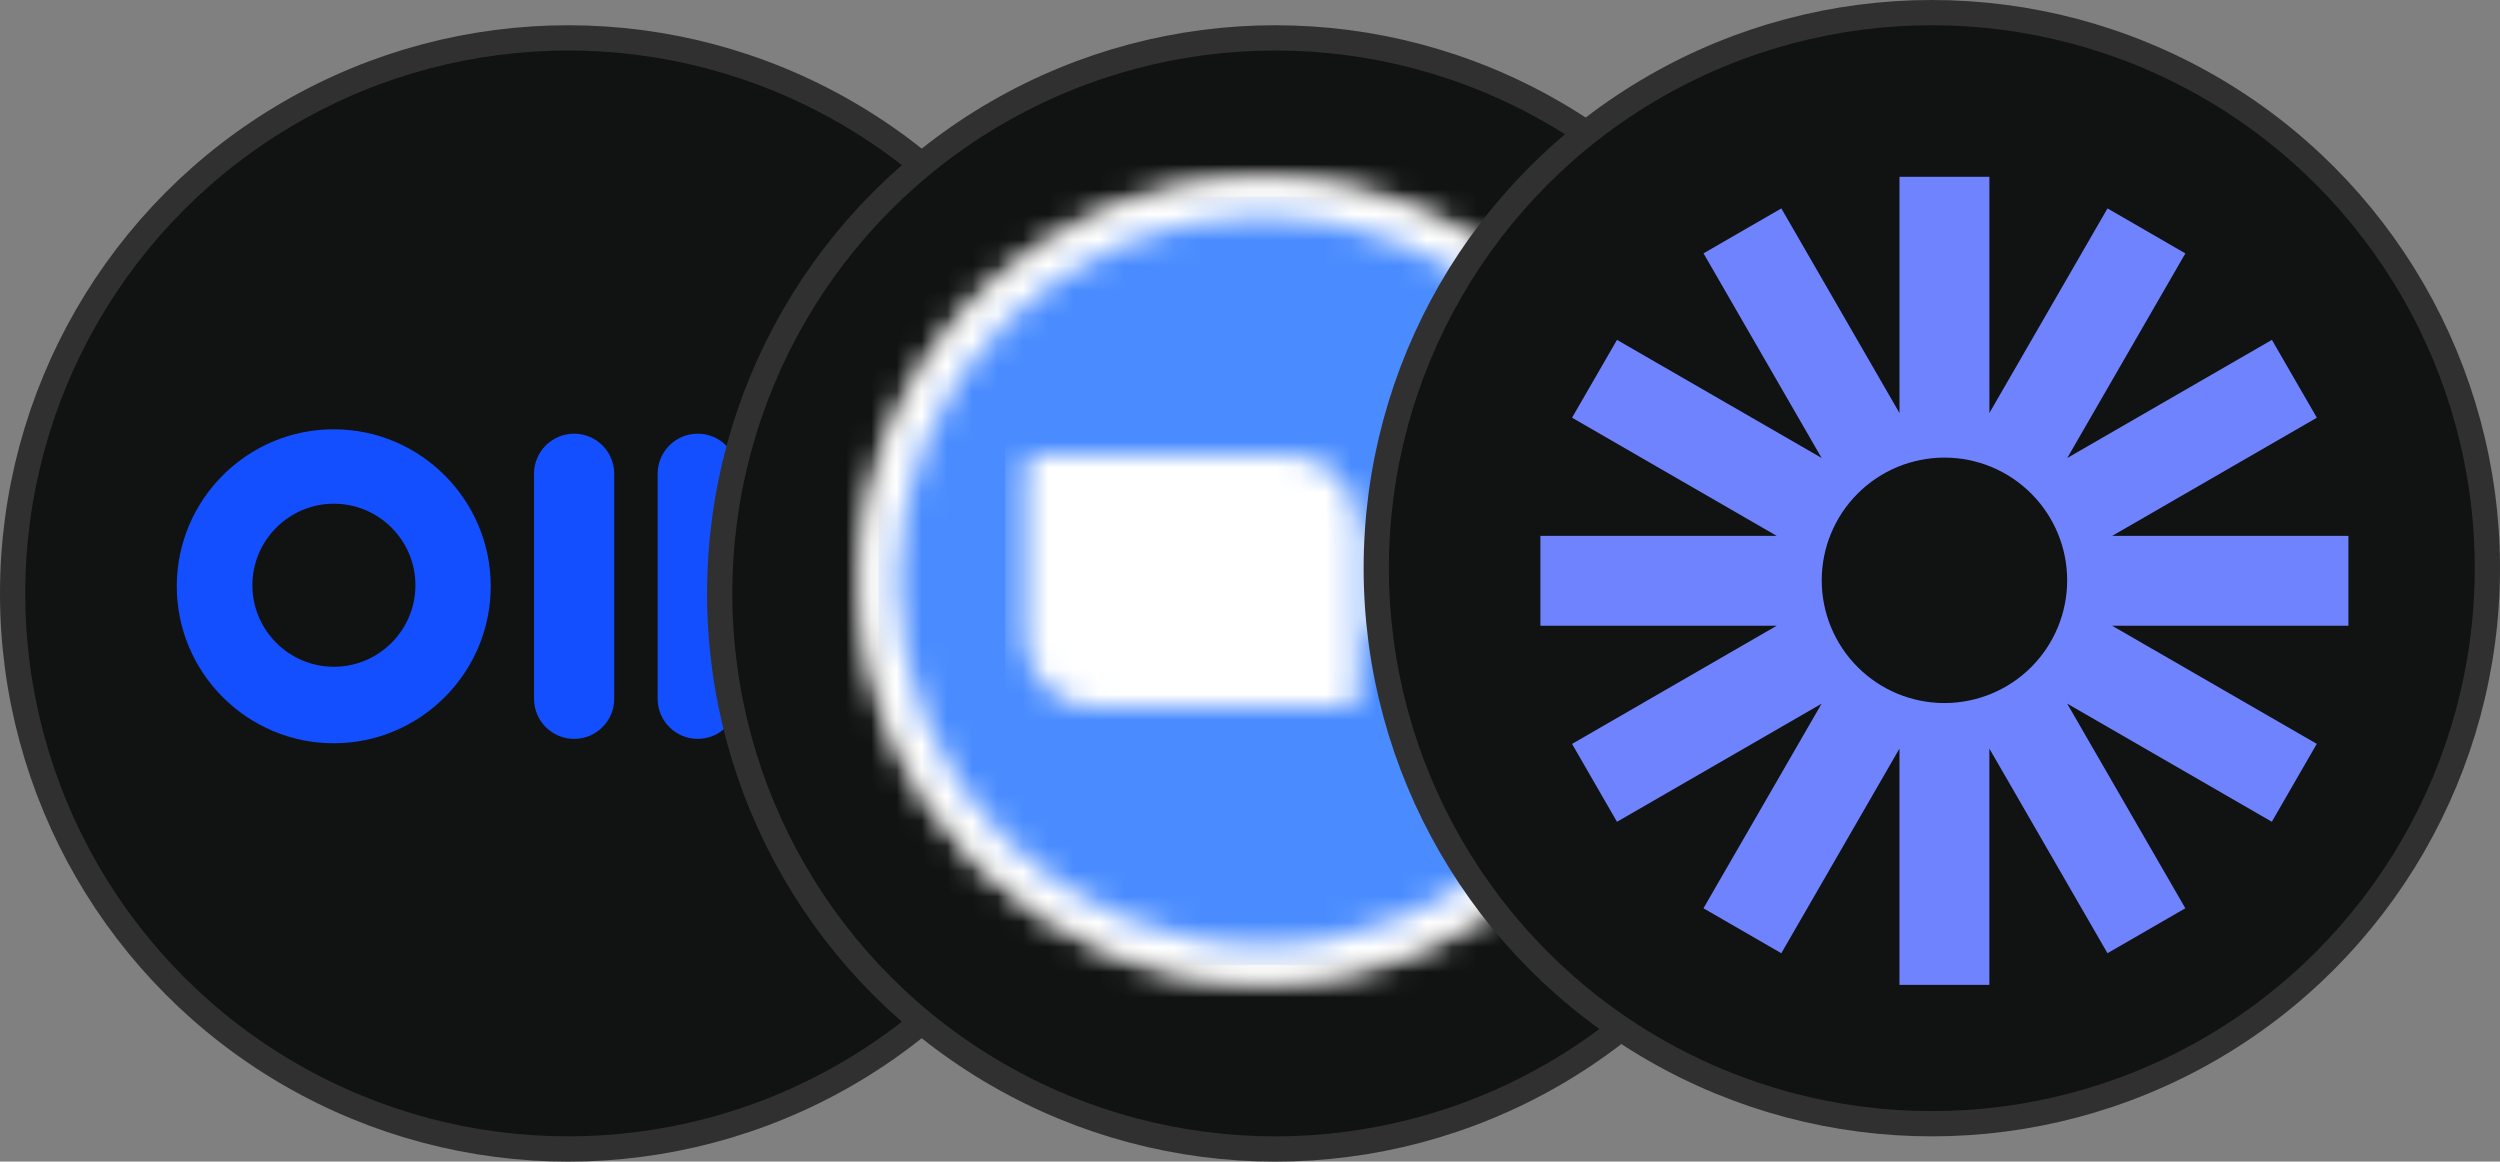 <svg width="99" height="46" viewBox="0 0 99 46" fill="none" xmlns="http://www.w3.org/2000/svg">
<rect x="0" y="0" width="99" height="46" fill="#808080" stroke="none"/>
<circle cx="22.5" cy="23.5" r="22" fill="#111212" stroke="#303030"/>
<path fill-rule="evenodd" clip-rule="evenodd" d="M27.63 17.174C26.754 17.174 26.042 17.886 26.042 18.761V27.672C26.042 28.547 26.754 29.259 27.63 29.259C28.505 29.259 29.218 28.547 29.218 27.672V18.761C29.218 17.886 28.505 17.174 27.63 17.174Z" fill="#144FFF"/>
<path fill-rule="evenodd" clip-rule="evenodd" d="M24.323 18.762C24.323 17.886 23.61 17.174 22.735 17.174C21.859 17.174 21.147 17.886 21.147 18.762V27.672C21.147 28.547 21.859 29.26 22.735 29.26C23.61 29.26 24.323 28.547 24.323 27.672V18.762Z" fill="#144FFF"/>
<path fill-rule="evenodd" clip-rule="evenodd" d="M32.521 21.193C31.645 21.193 30.933 21.905 30.933 22.781V23.83C30.933 24.705 31.645 25.417 32.521 25.417C33.396 25.417 34.109 24.705 34.109 23.83V22.781C34.109 21.905 33.396 21.193 32.521 21.193Z" fill="#144FFF"/>
<path fill-rule="evenodd" clip-rule="evenodd" d="M37.412 19.446C36.537 19.446 35.824 20.159 35.824 21.034V25.401C35.824 26.277 36.537 26.989 37.412 26.989C38.288 26.989 39 26.277 39 25.401V21.034C39 20.159 38.288 19.446 37.412 19.446Z" fill="#144FFF"/>
<path d="M13.216 17C9.788 17 7 19.79 7 23.216C7 26.643 9.79 29.433 13.216 29.433C16.643 29.433 19.433 26.643 19.433 23.216C19.433 19.79 16.643 17 13.216 17ZM13.223 26.404C11.443 26.404 9.994 24.955 9.994 23.175C9.994 21.396 11.443 19.947 13.223 19.947C15.002 19.947 16.451 21.396 16.451 23.175C16.451 24.955 15.002 26.404 13.223 26.404Z" fill="#144FFF"/>
<circle cx="50.5" cy="23.5" r="22" fill="#111212" stroke="#303030"/>
<mask id="mask0_1302_769" style="mask-type:luminance" maskUnits="userSpaceOnUse" x="34" y="7" width="32" height="32">
<path d="M50 39C58.837 39 66 31.837 66 23C66 14.164 58.837 7 50 7C41.163 7 34 14.164 34 23C34 31.837 41.163 39 50 39Z" fill="white"/>
</mask>
<g mask="url(#mask0_1302_769)">
<path d="M33.216 6.216H66.784V39.785H33.216V6.216Z" fill="#E5E5E4"/>
</g>
<mask id="mask1_1302_769" style="mask-type:luminance" maskUnits="userSpaceOnUse" x="34" y="7" width="32" height="32">
<path d="M50 38.686C58.663 38.686 65.686 31.663 65.686 23C65.686 14.337 58.663 7.314 50 7.314C41.337 7.314 34.313 14.337 34.313 23C34.313 31.663 41.337 38.686 50 38.686Z" fill="white"/>
</mask>
<g mask="url(#mask1_1302_769)">
<path d="M33.529 6.529H66.471V39.471H33.529V6.529Z" fill="white"/>
</g>
<mask id="mask2_1302_769" style="mask-type:luminance" maskUnits="userSpaceOnUse" x="35" y="8" width="30" height="30">
<path d="M50 37.431C57.97 37.431 64.431 30.97 64.431 23C64.431 15.03 57.97 8.569 50 8.569C42.029 8.569 35.568 15.03 35.568 23C35.568 30.97 42.029 37.431 50 37.431Z" fill="white"/>
</mask>
<g mask="url(#mask2_1302_769)">
<path d="M34.784 7.784H65.216V38.216H34.784V7.784Z" fill="#4A8CFF"/>
</g>
<mask id="mask3_1302_769" style="mask-type:luminance" maskUnits="userSpaceOnUse" x="40" y="17" width="20" height="12">
<path d="M54.392 21.127L58.47 18.147C58.826 17.856 59.098 17.924 59.098 18.46V27.549C59.098 28.151 58.759 28.082 58.47 27.863L54.392 24.882V21.127ZM40.588 18.482V25.259C40.592 25.994 40.887 26.698 41.41 27.216C41.933 27.734 42.64 28.023 43.375 28.02H53.258C53.391 28.02 53.52 27.967 53.615 27.873C53.71 27.779 53.764 27.651 53.764 27.518V20.741C53.761 20.005 53.465 19.301 52.942 18.784C52.419 18.266 51.713 17.977 50.977 17.98H41.095C40.961 17.98 40.833 18.032 40.737 18.127C40.642 18.221 40.589 18.349 40.588 18.482Z" fill="white"/>
</mask>
<g mask="url(#mask3_1302_769)">
<path d="M39.804 17.196H59.882V28.804H39.804V17.196Z" fill="white"/>
</g>
<circle cx="76.5" cy="22.5" r="22" fill="#111212" stroke="#303030"/>
<g clip-path="url(#clip0_1302_769)">
<path d="M93 21.22H83.643L91.747 16.541L89.967 13.459L81.863 18.137L86.54 10.035L83.457 8.253L78.78 16.356V7H75.22V16.357L70.541 8.253L67.459 10.033L72.137 18.136L64.033 13.459L62.253 16.541L70.357 21.22H61V24.78H70.356L62.253 29.459L64.033 32.543L72.136 27.865L67.457 35.968L70.54 37.748L75.219 29.644V39H78.779V29.644L83.456 37.747L86.539 35.967L81.86 27.863L89.964 32.541L91.744 29.457L83.641 24.78H92.997V21.22H93ZM77 27.841C75.711 27.841 74.475 27.329 73.564 26.418C72.652 25.506 72.14 24.27 72.14 22.981C72.14 21.692 72.652 20.456 73.564 19.545C74.475 18.633 75.711 18.121 77 18.121C78.289 18.121 79.525 18.633 80.436 19.545C81.348 20.456 81.86 21.692 81.86 22.981C81.86 24.27 81.348 25.506 80.436 26.418C79.525 27.329 78.289 27.841 77 27.841Z" fill="#7083FF"/>
</g>
<defs>
<clipPath id="clip0_1302_769">
<rect width="32" height="32" fill="white" transform="translate(61 7)"/>
</clipPath>
</defs>
</svg>
